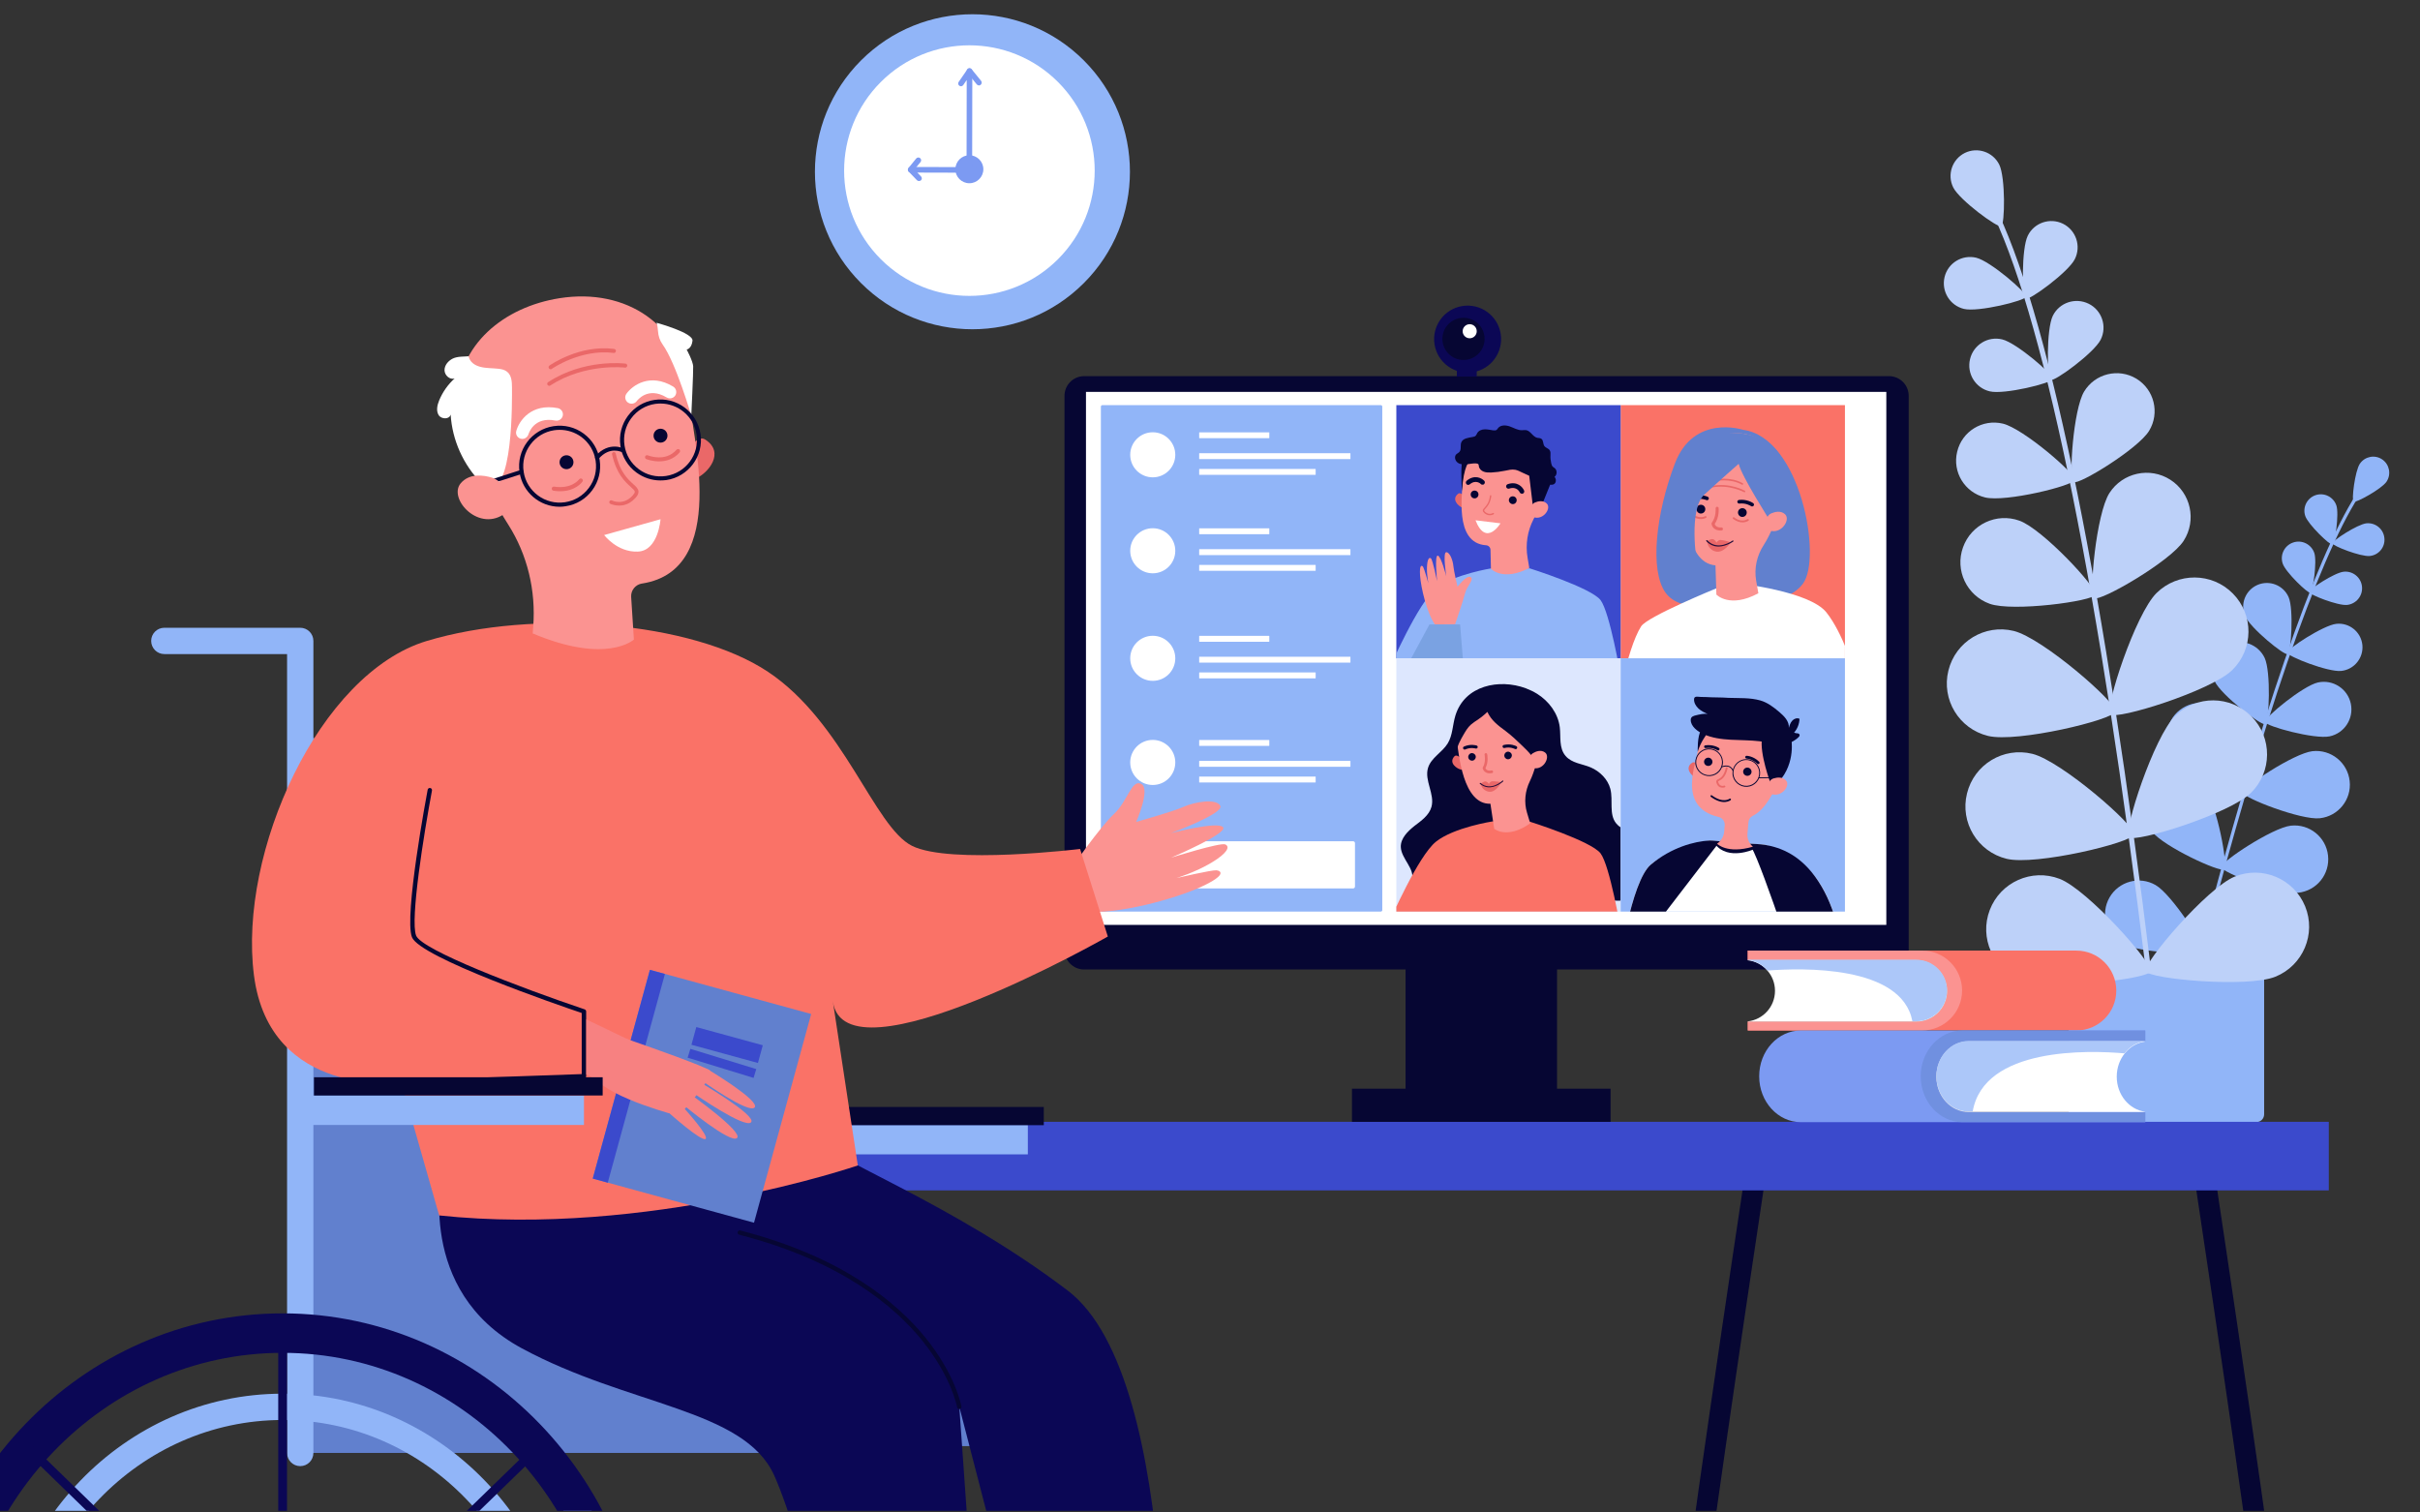 <svg xmlns="http://www.w3.org/2000/svg" xmlns:xlink="http://www.w3.org/1999/xlink" id="_x2014_&#xCE;&#xD3;&#xC8;_x5F_1" x="0px" y="0px" viewBox="0 0 3200 2000" style="enable-background:new 0 0 3200 2000;" xml:space="preserve"><rect x="0" y="0" width="3200" height="2000" fill="#333333" stroke="none"/><style type="text/css">	.st0{fill:#91B5F8;}	.st1{fill:#BDD1F9;}	.st2{clip-path:url(#SVGID_00000178197725048054477330000000257544296511361714_);fill:#060633;}	.st3{clip-path:url(#SVGID_00000178197725048054477330000000257544296511361714_);fill:#3B4ACC;}	.st4{clip-path:url(#SVGID_00000178197725048054477330000000257544296511361714_);}	.st5{fill:#060633;}	.st6{fill:#FFFFFF;}	.st7{clip-path:url(#SVGID_00000070118524640334967910000014553813437154820020_);fill:#FA7267;}	.st8{clip-path:url(#SVGID_00000070118524640334967910000014553813437154820020_);}	.st9{fill:#6180CE;}	.st10{fill:#EA6868;}	.st11{fill:#FB9391;}	.st12{fill:#240D39;}	.st13{clip-path:url(#SVGID_00000098199488388937983790000006142714145994568864_);fill:#3B4ACC;}	.st14{clip-path:url(#SVGID_00000098199488388937983790000006142714145994568864_);fill:#91B5F8;}	.st15{clip-path:url(#SVGID_00000098199488388937983790000006142714145994568864_);fill:#FB9391;}	.st16{clip-path:url(#SVGID_00000098199488388937983790000006142714145994568864_);}	.st17{clip-path:url(#SVGID_00000098199488388937983790000006142714145994568864_);fill:#7AA2E2;}	.st18{clip-path:url(#SVGID_00000094584549354880082920000010517827420137014953_);fill:#DDE7FE;}	.st19{clip-path:url(#SVGID_00000094584549354880082920000010517827420137014953_);fill:#060633;}	.st20{clip-path:url(#SVGID_00000094584549354880082920000010517827420137014953_);fill:#FA7267;}	.st21{clip-path:url(#SVGID_00000094584549354880082920000010517827420137014953_);fill:#EA6868;}	.st22{clip-path:url(#SVGID_00000094584549354880082920000010517827420137014953_);fill:#FB9391;}	.st23{clip-path:url(#SVGID_00000094584549354880082920000010517827420137014953_);fill:#240D39;}	.st24{clip-path:url(#SVGID_00000134939731279719284350000007289471774109776775_);fill:#91B5F8;}	.st25{clip-path:url(#SVGID_00000134939731279719284350000007289471774109776775_);}	.st26{fill:#0B0755;}	.st27{fill:#FA7267;}	.st28{fill:#ACC7F9;}	.st29{fill:#7C9AF2;}	.st30{fill:#7090E0;}	.st31{fill:#3B4ACC;}	.st32{fill:#F78181;}</style><g>	<g>		<g>			<path class="st0" d="M2745.7,1483.8h237.9c5.7,0,10.3-4.6,10.3-10.3v-193.8h-258.4v193.8    C2735.4,1479.2,2740,1483.8,2745.7,1483.8z"></path>			<g>				<path class="st0" d="M2910.4,1258.7c-0.1,0-0.3,0-0.4-0.1c-1.2-0.3-1.8-1.5-1.5-2.6c78.2-301.9,151.8-515.7,207-602.1     c1.2-1.9,2.1-3.3,2.4-4c0.5-1.1,1.8-1.5,2.9-1c1.1,0.5,1.5,1.8,1,2.9c-0.4,0.9-1.3,2.3-2.7,4.5c-55,86-128.4,299.4-206.5,600.9     C2912.4,1258.1,2911.4,1258.8,2910.4,1258.7z"></path>				<path class="st0" d="M3155.7,637c-6.6,9.7-40.8,28.4-43.6,26.5c-2.8-1.9,1.8-40.6,8.4-50.3c6.6-9.7,19.8-12.3,29.5-5.7     C3159.7,614.1,3162.2,627.3,3155.7,637z"></path>				<path class="st0" d="M3089.4,668.3c3.9,11.3-1.9,50.8-5.2,51.9c-3.2,1.1-32-26.5-35.9-37.8c-3.9-11.3,2.2-23.7,13.5-27.6     C3073.2,650.9,3085.5,657,3089.4,668.3z"></path>				<path class="st0" d="M3133.6,735.2c-11.9,1.2-49.1-13.3-49.4-16.7c-0.4-3.4,33-25.2,44.9-26.5c11.9-1.2,22.6,7.4,23.8,19.4     C3154.2,723.3,3145.6,734,3133.6,735.2z"></path>				<path class="st0" d="M2994.6,870c8.5,18.2,6,85.1,0.8,87.6c-5.2,2.4-58.2-38.4-66.8-56.6c-8.5-18.2-0.7-39.9,17.5-48.5     C2964.3,844,2986,851.8,2994.6,870z"></path>				<path class="st0" d="M3080.5,973.7c-19.7,4.2-84.3-13.3-85.5-19c-1.2-5.6,50.5-48.1,70.2-52.3c19.7-4.2,39.1,8.3,43.3,28     C3112.7,950.1,3100.2,969.5,3080.5,973.7z"></path>				<path class="st0" d="M2945.1,946.7c15.1,19.5,30.1,100,24.5,104.3c-5.6,4.3-79.9-30.1-95-49.6c-15.1-19.5-11.6-47.5,7.9-62.6     C2902,923.7,2930,927.2,2945.1,946.7z"></path>				<path class="st0" d="M3067.5,1082c-24.5,2.7-100.9-26.8-101.7-33.8c-0.8-7,67.6-52.2,92-54.9c24.5-2.7,46.5,15,49.2,39.5     C3109.7,1057.3,3092,1079.3,3067.5,1082z"></path>				<path class="st0" d="M2916.5,1045.3c15.1,19.5,30.1,100,24.5,104.3c-5.6,4.3-79.9-30.1-95-49.6c-15.1-19.5-11.6-47.5,7.9-62.6     C2873.4,1022.3,2901.4,1025.8,2916.5,1045.3z"></path>				<path class="st0" d="M3038.9,1180.5c-24.5,2.7-100.9-26.8-101.7-33.8c-0.8-7,67.6-52.2,92-54.9c24.5-2.7,46.5,15,49.2,39.5     C3081.1,1155.9,3063.4,1177.9,3038.9,1180.5z"></path>				<path class="st0" d="M2850.3,1170.3c21.4,12.2,65.9,81,62.4,87.1s-85.3,2.6-106.7-9.7c-21.4-12.2-28.8-39.5-16.6-60.9     C2801.7,1165.4,2828.9,1158,2850.3,1170.3z"></path>				<path class="st0" d="M3014,1277.9c-24,5.7-103.5-14-105.1-20.9c-1.6-6.8,60.5-60.2,84.5-65.9c24-5.7,48,9.1,53.7,33.1     C3052.7,1248.1,3037.9,1272.2,3014,1277.9z"></path>				<path class="st0" d="M3060.2,731.1c4,11.5-2,51.6-5.2,52.7c-3.3,1.1-32.5-26.9-36.5-38.4c-4-11.5,2.2-24.1,13.7-28     C3043.7,713.4,3056.2,719.6,3060.2,731.1z"></path>				<path class="st0" d="M3103.6,799.9c-12.1,1.3-49.8-13.5-50.2-17c-0.4-3.5,33.5-25.7,45.7-26.9c12.1-1.3,23,7.6,24.2,19.7     C3124.5,787.8,3115.7,798.6,3103.6,799.9z"></path>				<path class="st0" d="M3026.3,789.7c6.9,15.9,3.3,73.3-1.3,75.3c-4.5,2-49.2-34.3-56.2-50.2c-6.9-15.9,0.3-34.3,16.2-41.3     C3000.9,766.6,3019.4,773.8,3026.3,789.7z"></path>				<path class="st0" d="M3095.8,887.2c-17.2,1.8-70.8-19.2-71.3-24.1c-0.5-4.9,47.7-36.4,64.9-38.2c17.2-1.8,32.6,10.7,34.4,27.9     C3125.5,870,3113,885.4,3095.8,887.2z"></path>			</g>			<g>				<path class="st1" d="M2840.7,1287c0.2,0,0.5,0,0.7,0c1.9-0.2,3.2-2,3-3.9c-60.4-495.9-131.9-851-201.4-999.9     c-1.5-3.3-2.7-5.7-3-6.9c-0.6-1.8-2.5-2.8-4.4-2.2c-1.8,0.6-2.8,2.5-2.2,4.4c0.5,1.6,1.6,3.9,3.4,7.7     c69.2,148.2,140.5,502.6,200.8,997.8C2837.8,1285.6,2839.1,1286.9,2840.7,1287z"></path>				<path class="st1" d="M2582.8,247.9c8.4,16.8,58.7,53.7,63.5,51.3c4.8-2.4,5.7-64.8-2.7-81.6c-8.4-16.8-28.8-23.6-45.6-15.3     C2581.3,210.7,2574.4,231.1,2582.8,247.9z"></path>				<path class="st1" d="M2681.4,311.6c-8.6,17.2-7.7,81.1-2.8,83.5c4.9,2.4,56.5-35.3,65-52.5c8.6-17.2,1.6-38.1-15.6-46.7     C2710.8,287.4,2689.9,294.4,2681.4,311.6z"></path>				<path class="st1" d="M2597,408.5c18.7,4.5,80.7-10.8,82-16.1c1.3-5.3-47.1-47.1-65.8-51.6c-18.7-4.5-37.5,7-41.9,25.7     S2578.3,404,2597,408.5z"></path>				<path class="st1" d="M2789.3,652c-17.4,27.1-27.5,133.9-19.8,138.9c7.7,5,100.6-48.6,118-75.8c17.4-27.1,9.5-63.3-17.6-80.7     C2842.9,617,2806.7,624.9,2789.3,652z"></path>				<path class="st1" d="M2631,798.4c30.4,10.9,136.6-3.4,139.7-12c3.1-8.7-70-87.1-100.4-97.9c-30.4-10.9-63.8,4.9-74.6,35.3     C2584.8,754.1,2600.6,787.5,2631,798.4z"></path>				<path class="st1" d="M2851.6,784.2c-28.1,27.7-68.9,152.4-61,160.4c7.9,8,133.2-31,161.3-58.7c28.1-27.7,28.4-72.9,0.7-101     C2924.9,756.8,2879.7,756.5,2851.6,784.2z"></path>				<path class="st1" d="M2628.7,973.1c38.3,9.4,165.9-21.3,168.6-32.2c2.7-10.9-96.2-97.2-134.5-106.6c-38.3-9.4-77,14-86.4,52.4     C2566.9,925,2590.4,963.7,2628.7,973.1z"></path>				<path class="st1" d="M2876.2,946.7c-28.1,27.7-68.9,152.4-61,160.4c7.9,8,133.2-31,161.3-58.7c28.1-27.7,28.4-72.9,0.7-101     C2949.5,919.3,2904.3,919,2876.2,946.7z"></path>				<path class="st1" d="M2653.3,1135.6c38.3,9.4,165.9-21.3,168.6-32.2s-96.2-97.2-134.5-106.6c-38.3-9.4-77,14-86.4,52.4     C2591.5,1087.5,2615,1126.2,2653.3,1135.6z"></path>				<path class="st1" d="M2954.9,1159.2c-36.5,14.9-121.8,114.7-117.5,125.1c4.3,10.4,134.9,22.1,171.5,7.2     c36.5-14.9,54.1-56.6,39.2-93.1C3033.1,1161.9,2991.4,1144.3,2954.9,1159.2z"></path>				<path class="st1" d="M2672.3,1295.5c36.8,14.1,167.3-0.4,171.3-10.9c4-10.5-83.3-108.4-120.2-122.5     c-36.8-14.1-78.2,4.3-92.3,41.2C2617,1240.1,2635.4,1281.4,2672.3,1295.5z"></path>				<path class="st1" d="M2714.5,417.5c-8.7,17.5-7.8,82.4-2.8,84.9s57.4-35.8,66.1-53.3c8.7-17.5,1.6-38.7-15.8-47.4     C2744.4,393,2723.2,400,2714.5,417.5z"></path>				<path class="st1" d="M2631.1,517.5c19,4.6,82-10.9,83.3-16.3c1.3-5.4-47.8-47.8-66.8-52.4c-19-4.6-38.1,7.1-42.6,26.1     C2600.4,493.9,2612.1,513,2631.1,517.5z"></path>				<path class="st1" d="M2755.9,517.7c-14.4,23.7-20.7,115.7-13.9,119.8c6.8,4.1,85.4-44.1,99.8-67.8c14.4-23.7,6.8-54.6-16.9-69     C2801.1,486.4,2770.3,494,2755.9,517.7z"></path>				<path class="st1" d="M2625,657.8c27,6.5,116.5-15.5,118.4-23.2c1.8-7.7-68-67.9-94.9-74.4c-27-6.5-54.1,10.1-60.5,37.1     C2581.4,624.2,2598,651.3,2625,657.8z"></path>			</g>		</g>		<g>			<defs>				<rect id="SVGID_1_" x="-5.1" y="215.7" width="3178.1" height="1782.1"></rect>			</defs>			<clipPath id="SVGID_00000041282973765201083600000006590209705870611859_">				<use xlink:href="#SVGID_1_" style="overflow:visible;"></use>			</clipPath>			<path style="clip-path:url(#SVGID_00000041282973765201083600000006590209705870611859_);fill:#060633;" d="M2247.6,2171.8h-27.4    c0-40,82-585,85.5-608.2l27.1,4.1C2309.1,1725,2247.6,2140.3,2247.6,2171.8z"></path>			<path style="clip-path:url(#SVGID_00000041282973765201083600000006590209705870611859_);fill:#060633;" d="M3015.9,2171.8h-27.4    c0-31.5-61.5-446.8-85.2-604.1l27.1-4.1C2933.9,1586.8,3015.9,2131.8,3015.9,2171.8z"></path>							<rect x="822.1" y="1483.4" style="clip-path:url(#SVGID_00000041282973765201083600000006590209705870611859_);fill:#3B4ACC;" width="2257.3" height="90.7"></rect>			<g style="clip-path:url(#SVGID_00000041282973765201083600000006590209705870611859_);">				<g>					<path class="st5" d="M2497.9,497.4H1433.6c-14.4,0-26,11.6-26,26V1256c0,14.4,11.6,26,26,26h1064.3c14.4,0,26-11.6,26-26V523.4      C2523.9,509,2512.2,497.4,2497.9,497.4z"></path>					<rect x="1436" y="518.2" class="st6" width="1058.3" height="704.8"></rect>					<path class="st0" d="M1825.8,1205.4h-368.1c-1.1,0-2-0.9-2-2V537.7c0-1.1,0.9-2,2-2h368.1c1.1,0,2,0.9,2,2v665.8      C1827.8,1204.5,1826.9,1205.4,1825.8,1205.4z"></path>					<path class="st6" d="M1554.1,601.4c0-16.4-13.3-29.8-29.8-29.8c-16.4,0-29.8,13.3-29.8,29.8c0,16.4,13.3,29.8,29.8,29.8      C1540.8,631.2,1554.1,617.8,1554.1,601.4z"></path>					<path class="st6" d="M1678.1,579.4H1586c-0.2,0-0.3-0.1-0.3-0.3V572c0-0.2,0.1-0.3,0.3-0.3h92.1c0.2,0,0.3,0.1,0.3,0.3v7.2      C1678.4,579.3,1678.3,579.4,1678.1,579.4z"></path>					<path class="st6" d="M1785.4,607.1H1586c-0.2,0-0.3-0.1-0.3-0.3v-7.2c0-0.2,0.1-0.3,0.3-0.3h199.4c0.2,0,0.3,0.1,0.3,0.3v7.2      C1785.7,606.9,1785.6,607.1,1785.4,607.1z"></path>					<path class="st6" d="M1739.4,627.9H1586c-0.2,0-0.3-0.1-0.3-0.3v-7.2c0-0.2,0.1-0.3,0.3-0.3h153.4c0.2,0,0.3,0.1,0.3,0.3v7.2      C1739.7,627.7,1739.6,627.9,1739.4,627.9z"></path>					<path class="st6" d="M1554.1,728.3c0-16.4-13.3-29.8-29.8-29.8c-16.4,0-29.8,13.3-29.8,29.8c0,16.4,13.3,29.8,29.8,29.8      C1540.8,758.1,1554.1,744.8,1554.1,728.3z"></path>					<path class="st6" d="M1678.1,706.4H1586c-0.2,0-0.3-0.1-0.3-0.3v-7.2c0-0.2,0.1-0.3,0.3-0.3h92.1c0.2,0,0.3,0.1,0.3,0.3v7.2      C1678.4,706.3,1678.3,706.4,1678.1,706.4z"></path>					<path class="st6" d="M1785.4,734H1586c-0.2,0-0.3-0.1-0.3-0.3v-7.2c0-0.2,0.1-0.3,0.3-0.3h199.4c0.2,0,0.3,0.1,0.3,0.3v7.2      C1785.7,733.9,1785.6,734,1785.4,734z"></path>					<path class="st6" d="M1739.4,754.8H1586c-0.2,0-0.3-0.1-0.3-0.3v-7.2c0-0.2,0.1-0.3,0.3-0.3h153.4c0.2,0,0.3,0.1,0.3,0.3v7.2      C1739.7,754.7,1739.6,754.8,1739.4,754.8z"></path>					<path class="st6" d="M1554.1,870.5c0-16.4-13.3-29.8-29.8-29.8c-16.4,0-29.8,13.3-29.8,29.8c0,16.4,13.3,29.8,29.8,29.8      C1540.8,900.3,1554.1,887,1554.1,870.5z"></path>					<path class="st6" d="M1678.1,848.6H1586c-0.2,0-0.3-0.1-0.3-0.3v-7.2c0-0.2,0.1-0.3,0.3-0.3h92.1c0.2,0,0.3,0.1,0.3,0.3v7.2      C1678.4,848.5,1678.3,848.6,1678.1,848.6z"></path>					<path class="st6" d="M1785.4,876.2H1586c-0.2,0-0.3-0.1-0.3-0.3v-7.2c0-0.2,0.1-0.3,0.3-0.3h199.4c0.2,0,0.3,0.1,0.3,0.3v7.2      C1785.7,876.1,1785.6,876.2,1785.4,876.2z"></path>					<path class="st6" d="M1739.4,897H1586c-0.2,0-0.3-0.1-0.3-0.3v-7.2c0-0.2,0.1-0.3,0.3-0.3h153.4c0.2,0,0.3,0.1,0.3,0.3v7.2      C1739.7,896.9,1739.6,897,1739.4,897z"></path>					<path class="st6" d="M1554.1,1008.2c0-16.4-13.3-29.8-29.8-29.8c-16.4,0-29.8,13.3-29.8,29.8c0,16.4,13.3,29.8,29.8,29.8      C1540.8,1038,1554.1,1024.7,1554.1,1008.2z"></path>					<path class="st6" d="M1678.1,986.3H1586c-0.2,0-0.3-0.1-0.3-0.3v-7.2c0-0.2,0.1-0.3,0.3-0.3h92.1c0.2,0,0.3,0.1,0.3,0.3v7.2      C1678.4,986.1,1678.3,986.3,1678.1,986.3z"></path>					<path class="st6" d="M1785.4,1013.9H1586c-0.2,0-0.3-0.1-0.3-0.3v-7.2c0-0.2,0.1-0.3,0.3-0.3h199.4c0.2,0,0.3,0.1,0.3,0.3v7.2      C1785.7,1013.8,1785.6,1013.9,1785.4,1013.9z"></path>					<path class="st6" d="M1739.4,1034.7H1586c-0.2,0-0.3-0.1-0.3-0.3v-7.2c0-0.2,0.1-0.3,0.3-0.3h153.4c0.2,0,0.3,0.1,0.3,0.3v7.2      C1739.7,1034.6,1739.6,1034.7,1739.4,1034.7z"></path>					<path class="st6" d="M1789.2,1174.8h-292.2c-1.4,0-2.5-1.1-2.5-2.5v-57.4c0-1.4,1.1-2.5,2.5-2.5h292.2c1.4,0,2.5,1.1,2.5,2.5      v57.4C1791.7,1173.7,1790.6,1174.8,1789.2,1174.8z"></path>					<g>						<defs>							<rect id="SVGID_00000085973645307602179600000004614738421355474352_" x="2143" y="535.7" width="296.6" height="334.9"></rect>						</defs>						<clipPath id="SVGID_00000167367694947052502920000003036447185807100316_">							<use xlink:href="#SVGID_00000085973645307602179600000004614738421355474352_" style="overflow:visible;"></use>						</clipPath>													<rect x="2108.5" y="497.4" style="clip-path:url(#SVGID_00000167367694947052502920000003036447185807100316_);fill:#FA7267;" width="341.4" height="378.9"></rect>						<g style="clip-path:url(#SVGID_00000167367694947052502920000003036447185807100316_);">							<path class="st9" d="M2305.1,568.4c0,0-65.3-21.5-90.4,44.6c-25.2,66.1-33.5,141.3-12.3,170.8c21.2,29.5,81.3,14.5,81.3,14.5        s74.5,7.9,100.3-26.4C2409.7,737.6,2380.8,578.6,2305.1,568.4z"></path>							<path class="st6" d="M2269.3,778.1c0,0-90.9,37.1-99.2,50.1c-19.6,30.8-34.2,118.8-34.2,118.8l49.7-13.5l26.1,122.4        c0,0,31.7,9.3,156.7-13.1l33.9-145l49.5-10.2c0,0-14.5-49.9-36.8-77.9c-22.4-28-115.7-38.2-115.7-38.2L2269.3,778.1z"></path>							<g>								<path class="st10" d="M2232.3,673.7c0,0-5.6-8-9.8-4.5c-10.6,8.8,1.5,19.6,8.8,21.8L2232.3,673.7z"></path>								<path class="st11" d="M2297.8,572.8c33.3,1.2,61,27.6,63.7,60.8c0.9,10.9-0.9,21.4-4.7,30.8c-8.5,23.4-15.5,42.3-24.5,56.1         c-9.1,14-13,30.8-10.1,47.3l2.9,16.7c-38.1,20.5-55.5,1.7-55.5,1.7l-1.2-38.6l0,0c-41.9-3.7-38.7-81-39.4-103.8l0.1,0         c-0.1-0.9-0.1-1.7-0.1-2.6C2227.8,603.1,2259.1,571.5,2297.8,572.8z"></path>								<path class="st5" d="M2243.4,674c-0.4-3.2,1.8-6.1,5-6.5c3.2-0.4,6.1,1.8,6.5,5c0.4,3.2-1.8,6.1-5,6.5         C2246.7,679.5,2243.8,677.2,2243.4,674z"></path>								<path class="st5" d="M2298.2,678.5c-0.4-3.2,1.8-6.1,5-6.5c3.2-0.4,6.1,1.8,6.5,5c0.4,3.2-1.8,6.1-5,6.5         C2301.6,684,2298.7,681.7,2298.2,678.5z"></path>								<path class="st10" d="M2257.3,715.6c0,0,5-3.5,7.9-2.6c2.9,0.9,4.5,4.5,4.5,4.5s1.9-3.5,5.5-3.5c3.6,0,13.6,3.1,13.6,3.1         s-9.7,15.1-20.4,12.1c-10.7-3-11-13.1-11-13.1L2257.3,715.6z"></path>								<path class="st12" d="M2267.2,722.1c12.3,2.9,24.5-5.9,24.7-6c0.4-0.3,0.4-0.8,0.2-1.1c-0.3-0.4-0.8-0.4-1.1-0.2         c-0.8,0.6-19.9,14.3-33.5-0.4c-0.3-0.3-0.8-0.4-1.2,0c-0.3,0.3-0.4,0.8,0,1.2C2259.6,719.2,2263.4,721.2,2267.2,722.1z"></path>								<path class="st10" d="M2241.3,684.7c-1.1-0.5-2.3-1.1-3.5-1.9c-0.6-0.4-0.8-1.1-0.4-1.7c0.4-0.6,1.1-0.7,1.7-0.4         c9.1,5.6,15.3,2,15.6,1.9c0.6-0.3,1.3-0.2,1.7,0.4c0.4,0.6,0.2,1.3-0.4,1.7C2255.6,684.9,2249.8,688.3,2241.3,684.7z"></path>								<path class="st10" d="M2298.5,689.8c-4.1-1.4-6.8-3.7-6.9-3.8c-0.5-0.4-0.6-1.2-0.1-1.7c0.4-0.5,1.2-0.6,1.7-0.1         c0.4,0.3,8.7,7.4,17.5,2.3c0.6-0.3,1.3-0.1,1.7,0.4c0.3,0.6,0.1,1.3-0.4,1.7C2307,691.5,2302.2,691.1,2298.5,689.8z"></path>								<path class="st5" d="M2317.1,669.7c0.7-0.1,1.3-0.4,1.8-1c0.8-1.1,0.5-2.6-0.6-3.4c-0.3-0.2-8.2-5.6-18.9-4.2         c-1.3,0.2-2.3,1.4-2.1,2.7c0.2,1.3,1.5,2.3,2.7,2.1c8.9-1.1,15.4,3.3,15.5,3.4C2316,669.6,2316.5,669.7,2317.1,669.7z"></path>								<path class="st5" d="M2257.8,661.4c0.7-0.2,1.3-0.6,1.6-1.3c0.6-1.2,0-2.6-1.2-3.2c-0.4-0.2-9-4-19.3-0.8         c-1.3,0.4-2,1.8-1.6,3c0.4,1.3,1.8,2,3,1.6c8.6-2.7,15.8,0.5,15.9,0.5C2256.7,661.5,2257.3,661.5,2257.8,661.4z"></path>								<path class="st10" d="M2263.5,644.6c-0.3-0.1-0.6-0.4-0.7-0.8c-0.1-0.6,0.3-1.2,0.9-1.3c23.4-4.6,42.8,6,43.6,6.4         c0.5,0.3,0.7,1,0.4,1.5c-0.3,0.5-1,0.7-1.5,0.4c-0.2-0.1-19.5-10.6-42.1-6.2C2263.9,644.7,2263.7,644.7,2263.5,644.6z"></path>								<path class="st10" d="M2267.6,636.4c-0.3-0.1-0.6-0.4-0.7-0.8c-0.1-0.6,0.2-1.2,0.8-1.4c0.8-0.2,19.9-4.6,36.8,4.8         c0.5,0.3,0.7,1,0.4,1.5c-0.3,0.5-1,0.7-1.5,0.4c-16-9-34.9-4.6-35.1-4.6C2268.1,636.5,2267.8,636.5,2267.6,636.4z"></path>								<path class="st10" d="M2272.8,701.4c-6.9-0.8-9.3-5.9-9.6-8.9c-0.1-0.5,0.1-1,0.4-1.4c5.9-7.7,5-18.6,5-18.8         c-0.1-1.1,0.7-2.1,1.8-2.2c1.1-0.1,2.1,0.7,2.2,1.8c0,0.5,1.1,12-5.2,20.9c0.4,1.6,2.2,5.1,8.7,4.6c1.1-0.1,2.1,0.7,2.2,1.9         c0.1,1.1-0.7,2.1-1.9,2.2C2275.1,701.6,2273.9,701.5,2272.8,701.4z"></path>								<path class="st9" d="M2299.1,613.3c0,0-24.5,21.4-45.6,40.9c-21.1,19.5-9.8,89.7-9.8,89.7l-28.8-58.8         c0,0-1.3-119.2,82.9-112.4c84.3,6.7,68.9,92.2,56.6,110.7c-12.3,18.5-13.9,5.2-13.9,5.2S2302.6,629.3,2299.1,613.3z"></path>								<path class="st11" d="M2337.1,683.7c1-2.2,2.8-3.9,5-4.8c4.5-2,12.6-4.2,18.3,1.1c8.4,7.9-7.4,30-23.9,19.8         C2336.5,699.8,2331.8,695.3,2337.1,683.7z"></path>							</g>						</g>					</g>					<g>						<defs>							<rect id="SVGID_00000121982789358112650560000007579860955533943709_" x="1846.4" y="535.7" width="296.6" height="334.9"></rect>						</defs>						<clipPath id="SVGID_00000154415738621066533640000007255623426365883821_">							<use xlink:href="#SVGID_00000121982789358112650560000007579860955533943709_" style="overflow:visible;"></use>						</clipPath>													<rect x="1812" y="497.4" style="clip-path:url(#SVGID_00000154415738621066533640000007255623426365883821_);fill:#3B4ACC;" width="341.4" height="378.9"></rect>						<path style="clip-path:url(#SVGID_00000154415738621066533640000007255623426365883821_);fill:#91B5F8;" d="M2022.6,751.5       c0,0,81.5,25.7,93.9,42.1c12.3,16.4,26.5,100.1,26.5,100.1l-305.3-10.6c0,0,37.4-86.2,61.2-105.1s74.6-26.7,74.6-26.7       L2022.6,751.5z"></path>						<path style="clip-path:url(#SVGID_00000154415738621066533640000007255623426365883821_);fill:#FB9391;" d="M1924.1,825.4       c0,0,10.6-30.5,13.1-40.7c2.5-10.2,12.5-18.3,7.4-21.6c-5.1-3.4-17.3,12.8-17.3,12.8s-4.9-20.8-5.5-27.5       c-0.5-6.6-4.5-18.3-9.4-18.2c-4.9,0,0,31.7,0,31.7s-6.7-26.3-11.2-27.2c-4.5-0.9-0.9,33.8-0.9,33.8s-5.8-28.4-8.2-30.2       c-2.4-1.8-4.8,1.2-5.2,11.7c-0.4,10.5,1.9,21.4,1.9,21.4s-5.6-19.6-7-21.8s-5.1-4-4,11.7c1.1,15.7,8.9,49.2,19.6,64.4       L1924.1,825.4z"></path>						<g style="clip-path:url(#SVGID_00000154415738621066533640000007255623426365883821_);">							<path class="st10" d="M1936.3,657c0,0-4.6-7-8.2-4.1c-9.3,7.2,0,16.5,6.1,18.6L1936.3,657z"></path>							<path class="st11" d="M1934.3,631.3L1934.3,631.3c0-0.7,0-1.4,0-2.2c0.1-32.6,27.7-58.7,60.7-56.4        c27.5,1.9,50,23.9,52.5,51.4c0.9,10.2-0.9,19.9-4.8,28.5c-5.3,13.2-9.9,24.6-14.9,34c-8.1,15.6-10.8,33.5-7.9,50.8l2.3,13.6        c-34.9,18.4-50.7,1.1-50.7,1.1l-0.6-25c-0.1-3.3-2.6-5.9-5.9-6.1c0,0,0,0-0.1,0C1921.8,718,1934.3,650.8,1934.3,631.3z"></path>							<path class="st5" d="M1995.2,661.4c0-2.8,2.3-5.2,5.2-5.1c2.9,0,5.2,2.3,5.1,5.2c0,2.8-2.3,5.2-5.2,5.1        C1997.5,666.5,1995.2,664.2,1995.2,661.4z"></path>							<path class="st5" d="M1944.7,653.8c0-2.8,2.3-5.2,5.2-5.1c2.8,0,5.2,2.3,5.1,5.2c0,2.8-2.3,5.2-5.2,5.1        C1947,659,1944.7,656.7,1944.7,653.8z"></path>							<path class="st5" d="M2012.1,652.9c0.5,0.1,1.1,0,1.6-0.2c1.6-0.7,2.3-2.5,1.6-4.1c-2-4.7-9.1-12.6-21.6-8.4        c-1.6,0.5-2.5,2.3-2,3.9c0.5,1.6,2.3,2.5,3.9,2c10.3-3.4,13.8,4.6,14,5C2010.1,652.1,2011.1,652.7,2012.1,652.9z"></path>							<path class="st5" d="M1961.1,640.9c0.5-0.1,1-0.4,1.4-0.8c1.2-1.2,1.3-3.1,0.1-4.4c-3.6-3.7-13-8.5-23.2,0        c-1.3,1.1-1.5,3-0.4,4.4c1.1,1.3,3,1.5,4.4,0.4c8.3-6.9,14.6-0.7,14.8-0.4C1958.9,640.9,1960,641.1,1961.1,640.9z"></path>							<polygon class="st5" points="2052.5,634.2 2037.3,671.7 2027,669.6 2021,620.1        "></polygon>							<path class="st11" d="M2025.4,668.4c0.9-1.8,2.5-3.2,4.4-4c3.9-1.6,10.8-3.3,15.6,1.5c6.9,7-7.1,25.4-20.9,16.2        C2024.5,682.1,2020.5,678.1,2025.4,668.4z"></path>							<path class="st10" d="M1965.5,680.3c5.1,2.5,9.6-0.2,9.6-0.3c0.4-0.3,0.6-0.8,0.3-1.3c-0.3-0.4-0.8-0.6-1.3-0.3        c-0.2,0.1-5.2,3.1-10.3-1.5c-0.8-0.7-1.2-1.4-1.3-1.8c0-0.6,0.7-1.4,1.8-2.6c2.4-2.6,6.4-6.9,7.7-16.7c0.1-0.5-0.3-1-0.8-1        c-0.5-0.1-1,0.3-1,0.8c-1.2,9.2-4.8,13.1-7.2,15.7c-1.3,1.4-2.3,2.5-2.3,3.9c0,1,0.6,1.9,1.9,3.1        C1963.6,679.2,1964.6,679.8,1965.5,680.3z"></path>							<path class="st5" d="M1943.5,609.3c0,0-8.2,5.7-10.3,40.1c0,0-2.7-38.4,1.6-42.6C1939.2,602.6,1943.5,609.3,1943.5,609.3z"></path>							<path class="st5" d="M2056.4,638.7c1.6-2.5,1.2-6.1-0.9-8.1c3.6-2.6,3.8-8.7,0.4-11.5c-0.8-0.7-1.8-1.2-2.6-1.9        c-1.2-1.2-1.7-2.9-2.1-4.6c-0.8-3.5-1.2-7.1-1-10.7c0.1-2.2,0.3-4.6-1-6.5c-1.6-2.5-5.2-3.1-7-5.5c-2.1-2.9-1.1-7.7-4.1-9.7        c-1.6-1.1-3.6-0.9-5.5-1.3c-5.8-1.4-8.6-9-14.4-10.1c-1.9-0.3-3.8,0-5.7,0.1c-5.6,0.1-10.7-3.1-16-5        c-5.3-1.9-12.1-2.2-15.6,2.2c-0.6,0.8-1.1,1.8-2,2.4c-1.2,0.8-2.8,0.7-4.2,0.6c-3.8-0.5-7.7-1.5-11.5-1.4        c-3.9,0.1-8,1.7-9.9,5.1c-0.6,1.1-1,2.4-1.9,3.3c-1,1.1-2.5,1.4-4,1.7c-5.7,1.1-12.9,1.7-15.1,7.1c-1.7,4.1,0.5,9.5-2.6,12.8        c-1.1,1.2-2.7,1.8-3.9,2.9c-3.1,2.9-1.9,8.4,1.5,11c3.3,2.6,7.9,2.9,12.1,2.4c4.2-0.5,8.4-1.5,12.6-1.2        c1.1,0.1,2.4,0.4,3,1.3c0.4,0.7,0.4,1.5,0.5,2.3c0.4,3.4,3.2,6.1,6.4,7.3c3.2,1.2,6.7,1.2,10.1,1.1c6-0.3,12-1.1,17.9-2.3        c4.5-0.9,9.2-2.2,13.8-1.3c3.2,0.6,6.1,2.2,9,3.6c4.7,2.3,9.6,4.3,14.4,6.3c1.4,0.6,2.8,1.1,4.2,1.7        C2036.9,635.1,2051.9,645.6,2056.4,638.7z"></path>							<path class="st6" d="M1951.1,688l33,4C1984.1,692,1965.1,723.8,1951.1,688z"></path>						</g>						<polygon style="clip-path:url(#SVGID_00000154415738621066533640000007255623426365883821_);fill:#7AA2E2;" points="       1890.2,825.7 1930.7,825.7 1936.7,899.5 1855.7,889.7       "></polygon>					</g>					<g>						<defs>							<rect id="SVGID_00000121274244540088538710000003317485352895241150_" x="1846.4" y="870.5" width="296.6" height="334.9"></rect>						</defs>						<clipPath id="SVGID_00000041260962331392685510000015245320066634343596_">							<use xlink:href="#SVGID_00000121274244540088538710000003317485352895241150_" style="overflow:visible;"></use>						</clipPath>													<rect x="1812" y="832.2" style="clip-path:url(#SVGID_00000041260962331392685510000015245320066634343596_);fill:#DDE7FE;" width="341.4" height="378.9"></rect>						<path style="clip-path:url(#SVGID_00000041260962331392685510000015245320066634343596_);fill:#060633;" d="M1852.3,1119.9       c0.5,15.9,19.6,29.2,14.4,44.2c-1.2,3.3-3.5,6.2-4.4,9.6c-2.1,7.5,3.5,15.6,10.8,18.3c7.3,2.7,15.5,1.2,22.7-1.8       c7.2-3,13.7-7.4,20.8-10.6c15.9-7.2,33.7-8.3,50.8-11.7c17.4-3.4,34.6-9.3,52.3-8.1c20.4,1.4,38.7,12.1,57.8,19.4       c19.4,7.4,40.1,11.5,60.9,11.8c10.9,0.2,22.1-0.7,31.7-5.7c19.2-10,26.6-35,18.9-54.6c-4.4-11.2-13.1-20.4-23.6-26.2       c-9.3-5.2-21.2-6.9-28.3-15.7c-9.9-12.2-3.8-30.4-7.7-45.6c-3.3-12.8-14-23.3-25.9-28.4c-11.1-4.8-24.9-5.4-33.3-15.2       c-9.1-10.6-6.1-25.3-7.7-38.1c-2.3-18.2-14.4-34.4-30-44.1c-4.7-2.9-9.7-5.3-15-7.3c-35-12.9-80.7-4-93,36.1       c-3.8,12.3-3.5,26-10.2,36.9c-7.3,11.9-22,18.9-26,32.3c-5.1,16.8,9.3,34.8,4.5,51.7c-3.1,11-13.4,18.2-22.5,25.1       C1861.4,1099.3,1852,1108.5,1852.3,1119.9z"></path>						<path style="clip-path:url(#SVGID_00000041260962331392685510000015245320066634343596_);fill:#FA7267;" d="M2022.6,1086.4       c0,0,81.5,25.7,93.9,42.1c12.3,16.4,26.5,100.1,26.5,100.1l-305.3-10.6c0,0,37.4-86.2,61.2-105.1       c23.8-18.9,74.6-26.7,74.6-26.7L2022.6,1086.4z"></path>						<path style="clip-path:url(#SVGID_00000041260962331392685510000015245320066634343596_);fill:#EA6868;" d="M1932.1,1003       c0,0-5.7-6.3-8.9-2.9c-8.2,8.7,3.3,16.8,9.9,17.9L1932.1,1003z"></path>						<path style="clip-path:url(#SVGID_00000041260962331392685510000015245320066634343596_);fill:#FB9391;" d="M1977.9,909.3       c28.8-2.5,55.4,17.4,61.2,45.7c1.9,9.3,1.5,18.5-0.9,27c-4.8,21-8.9,38-15.2,50.9c-6.4,13-8,27.9-3.8,41.8l4.2,14       c-30.6,21.6-47.6,7.2-47.6,7.2l-5-33.1l0,0c-36.5,1.2-41.8-65.7-44.7-85.3l0.1,0c-0.1-0.7-0.3-1.5-0.4-2.2       C1920.8,942.6,1944.4,912.2,1977.9,909.3z"></path>						<path style="clip-path:url(#SVGID_00000041260962331392685510000015245320066634343596_);fill:#060633;" d="M1990.8,966.6       c8.1,6,15.3,13,22.6,20c7.7,7.4,15.6,15.3,18.7,25.5c8.2-8.4,12.5-19.8,15.9-31c1.6-5.2,3-10.6,3-16c-0.1-7.7-3.1-15-6-22.2       c-3.8-9.2-7.9-18.7-15.5-25.1c-5-4.2-11.3-6.8-17.6-8.6c-14.8-4.3-30.8-5.1-45.5-0.7s-28.1,14.3-35.2,27.9       c-9.2,17.6-7.3,38.6-5.2,58.3c0.7-8.4,5.1-16,9.3-23.3c2.8-4.8,5.6-9.6,9.7-13.2c7.1-6.1,9.5-5.4,21.8-16.8       C1972.1,952.8,1980.7,959.1,1990.8,966.6z"></path>						<path style="clip-path:url(#SVGID_00000041260962331392685510000015245320066634343596_);fill:#FB9391;" d="M2023.3,1000.6       c0.6-2,2-3.6,3.8-4.7c3.7-2.2,10.4-5,15.9-0.9c8.1,5.9-3.2,26.6-18.5,19.5C2024.5,1014.5,2019.9,1011.1,2023.3,1000.6z"></path>						<path style="clip-path:url(#SVGID_00000041260962331392685510000015245320066634343596_);fill:#060633;" d="M1941.6,1002.1       c-0.7-2.7,1-5.4,3.6-6.1c2.7-0.7,5.4,1,6.1,3.6c0.7,2.7-1,5.4-3.6,6.1C1945,1006.4,1942.3,1004.8,1941.6,1002.1z"></path>						<path style="clip-path:url(#SVGID_00000041260962331392685510000015245320066634343596_);fill:#060633;" d="M1989.3,1000.2       c-0.7-2.7,1-5.4,3.6-6.1c2.7-0.7,5.4,1,6.1,3.6c0.7,2.7-1,5.4-3.6,6.1C1992.7,1004.6,1990,1002.9,1989.3,1000.2z"></path>						<path style="clip-path:url(#SVGID_00000041260962331392685510000015245320066634343596_);fill:#EA6868;" d="M1957.9,1036.4       c0,0,3.9-3.5,6.6-3.1c2.6,0.5,4.3,3.4,4.3,3.4s1.2-3.2,4.3-3.6c3.1-0.3,12.1,1.2,12.1,1.2s-6.8,14-16.3,12.6       c-9.5-1.4-10.8-10.1-10.8-10.1L1957.9,1036.4z"></path>						<path style="clip-path:url(#SVGID_00000041260962331392685510000015245320066634343596_);fill:#240D39;" d="M1967.1,1041       c10.9,1.2,20.5-7.6,20.6-7.7c0.3-0.3,0.3-0.7,0-1c-0.3-0.3-0.7-0.3-1,0c-0.6,0.6-15.6,14.4-28.9,3.1c-0.3-0.3-0.7-0.2-1,0.1       c-0.3,0.3-0.2,0.7,0.1,1C1960.3,1039.2,1963.8,1040.6,1967.1,1041z"></path>						<path style="clip-path:url(#SVGID_00000041260962331392685510000015245320066634343596_);fill:#060633;" d="M2004.6,990.6       c0.6-0.1,1.1-0.5,1.4-1.1c0.5-1,0.2-2.3-0.9-2.8c-0.3-0.2-7.6-3.9-16.7-1.6c-1.1,0.3-1.8,1.4-1.5,2.5c0.3,1.1,1.5,1.8,2.5,1.5       c7.6-1.9,13.6,1.2,13.7,1.3C2003.6,990.7,2004.1,990.7,2004.6,990.6z"></path>						<path style="clip-path:url(#SVGID_00000041260962331392685510000015245320066634343596_);fill:#060633;" d="M1952.7,989.7       c0.6-0.2,1-0.7,1.2-1.3c0.4-1.1-0.3-2.3-1.4-2.6c-0.3-0.1-8.1-2.5-16.7,1.4c-1.1,0.5-1.5,1.7-1,2.8c0.5,1.1,1.8,1.5,2.8,1       c7.1-3.2,13.6-1.2,13.7-1.2C1951.8,989.9,1952.3,989.9,1952.7,989.7z"></path>						<path style="clip-path:url(#SVGID_00000041260962331392685510000015245320066634343596_);fill:#EA6868;" d="M1969.8,1022.6       c-6,0-8.6-4.1-9.2-6.6c-0.1-0.4,0-0.9,0.2-1.3c4.3-7.2,2.3-16.6,2.3-16.7c-0.2-0.9,0.4-1.9,1.3-2.1c0.9-0.2,1.9,0.4,2.1,1.3       c0.1,0.4,2.2,10.2-2.3,18.5c0.6,1.3,2.4,4.2,8,3.1c1-0.2,1.9,0.4,2.1,1.4c0.2,1-0.4,1.9-1.4,2.1       C1971.8,1022.5,1970.8,1022.6,1969.8,1022.6z"></path>					</g>					<g>						<defs>							<rect id="SVGID_00000172402785130642436280000003614275859225270406_" x="2143" y="870.5" width="296.6" height="334.9"></rect>						</defs>						<clipPath id="SVGID_00000011016316910247013670000001639169652568288443_">							<use xlink:href="#SVGID_00000172402785130642436280000003614275859225270406_" style="overflow:visible;"></use>						</clipPath>													<rect x="2108.5" y="832.2" style="clip-path:url(#SVGID_00000011016316910247013670000001639169652568288443_);fill:#91B5F8;" width="341.4" height="378.9"></rect>						<g style="clip-path:url(#SVGID_00000011016316910247013670000001639169652568288443_);">							<g>								<g>									<path class="st6" d="M2260.9,1111.4l72.9,5.6c0,0,47.9,13.5,70.9,48.5c23,35.1,31.9,78.2,37.9,141.9c0,0-30.9,14-55.9,9.7          l1,114.8c0,0-118.4,25.3-212.2-13.7l14.6-135h-49.9c0,0,16-118.1,42.9-140.3C2210,1120.8,2260.9,1111.4,2260.9,1111.4z"></path>									<g>										<path class="st5" d="M2404.6,1165.6c-23-35.1-49.7-44.8-70.9-48.5c-5.2-0.9-21.2-1.6-21.2-1.6c1.2,1.4,2.3,3,3.4,4.8           c15.2,26.1,70.7,197,70.7,197c25,4.2,55.9-9.7,55.9-9.7C2436.5,1243.9,2427.5,1200.7,2404.6,1165.6z"></path>										<path class="st5" d="M2260.9,1111.4c-21,1.1-50.9,9.4-77.8,31.7c-26.9,22.3-42.9,140.3-42.9,140.3h23.5l29-64.7           l80.1-104.3c0,0,1.1-0.8,2.9-1.8C2275.5,1112.6,2264.5,1111.3,2260.9,1111.4z"></path>									</g>									<path class="st5" d="M2319.2,1123c0,0-33.9,15.5-51.3-6.7l8.5-4.9l42,7.1L2319.2,1123z"></path>								</g>								<g>									<path class="st10" d="M2246.1,1013.6c0,0-4.3-7.7-8.4-5.1c-10.5,6.8-1.5,17.4,5,20.1L2246.1,1013.6z"></path>									<path class="st11" d="M2246.2,986.4L2246.2,986.4c0.1-0.8,0.1-1.5,0.2-2.3c2.8-33.7,33.4-58.5,67.7-54.6          c31.6,3.7,55.2,31.5,53.4,62.9c-0.5,9.3-3.2,17.9-7.4,25.6c-15.4,30.8-25,52.1-42.6,60.9c-3.2,1.6-5.2,4.8-5.5,8.3          l-1.3,15.1c-0.6,6.6,2.1,13,7.2,17.3h0c-34.3,10-47.4-3.9-47.4-3.9l0,0c5.4-3.7,8.9-9.7,9.4-16.2l0.7-8.2          c0.4-5.1-3-9.8-8.1-11l-0.1,0C2215.6,1066.7,2244.5,1006.9,2246.2,986.4z"></path>									<path class="st5" d="M2305,1020c0.3-3,2.9-5.2,6-5c3,0.3,5.3,2.9,5.1,5.9c-0.3,3-2.9,5.2-6,5          C2307,1025.6,2304.8,1023,2305,1020z"></path>									<path class="st5" d="M2253.3,1006.9c0.3-3,2.9-5.2,6-5c3,0.3,5.3,2.9,5.1,5.9c-0.3,3-2.9,5.2-6,5          C2255.3,1012.6,2253.1,1009.9,2253.3,1006.9z"></path>									<path class="st5" d="M2341.6,1036.7c0,0-15.3-40.3-11.6-60.8l38.5-0.2c0,0,6.7,32.6-16.3,57.9L2341.6,1036.7z"></path>									<path class="st10" d="M2277.1,1041.5c2,0.2,3.6-0.4,3.6-0.4c0.6-0.2,1-0.9,0.7-1.5c-0.2-0.6-0.9-1-1.6-0.7l0,0          c0,0-2.5,0.9-4.7-0.3c-1.5-0.8-2.6-2.5-3.2-4.9c-0.1-0.5-0.1-0.6,1.5-1.4c2.9-1.5,8.4-4.2,11.1-16.6          c0.1-0.7-0.3-1.3-0.9-1.4c-0.7-0.1-1.3,0.3-1.5,0.9c-2.5,11.3-7.1,13.6-9.8,15c-1.6,0.8-3.4,1.7-2.8,4.2          c0.8,3.1,2.3,5.3,4.5,6.4C2275.1,1041.2,2276.2,1041.4,2277.1,1041.5z"></path>									<path class="st5" d="M2271.7,992.4c0.7,0.1,1.3-0.2,1.7-0.8c0.6-0.8,0.4-1.9-0.4-2.5c-0.3-0.2-7.5-5.1-18.1-3.5          c-1,0.2-1.7,1.1-1.5,2.1c0.2,1,1.1,1.7,2.1,1.5c9.1-1.4,15.4,2.9,15.4,2.9C2271.2,992.3,2271.4,992.4,2271.7,992.4z"></path>									<path class="st5" d="M2324.8,1010.4c0.5,0,1-0.1,1.4-0.5c0.7-0.7,0.7-1.8,0-2.6c-7.5-7.5-16.2-7.9-16.6-7.9          c-1,0-1.9,0.8-1.9,1.8c0,1,0.8,1.8,1.8,1.9c0.1,0,7.7,0.4,14.1,6.8C2323.9,1010.2,2324.3,1010.4,2324.8,1010.4z"></path>									<path class="st11" d="M2340.2,1033.1c1.1-1.9,3-3.2,5.1-3.8c4.3-1.3,11.8-2.5,16.5,2.9c6.8,7.9-9.8,26.2-23.7,15.3          C2338,1047.5,2334.2,1043,2340.2,1033.1z"></path>									<path class="st5" d="M2372.3,968.8c4.4-5,7-11.6,7.2-18.3c-3.2-1.6-7.2-0.2-9.6,2.5c-2.4,2.6-3.5,6.1-4.5,9.5          c0.7-8.8-6.3-15.6-12.5-20.9c-7.5-6.4-15.7-12.7-25.3-15.4c-13.4-3.8-27.8-2.9-41.6-3.4c-10.2-0.8-20.7-0.4-30.9-1.1          c-2,0-4-0.1-6-0.1c-3,0-8.7-1.8-9,2.6c-0.4,4.8,2.3,9.5,5.9,12.8c3.5,3.2,7.8,5.2,12,7.2c-2.5-0.5-5-0.4-7.6,0          c-3.2,0.5-6.4,1.3-9.6,2.1c-1.7,0.5-3.5,1.3-4.4,2.8c-0.5,0.8-0.7,1.8-0.7,2.7c-0.2,8.8,9.5,15.7,16.6,18.9          c23,10.3,49.6,6.5,74.6,9.5c11.2,1.3,24.3,5.8,35.6,3.6c3.8-0.7,13.2-5.6,16.7-10.1c1.1-1.5,0.2-3.6-1.7-3.9          C2375.8,969.7,2374,969.4,2372.3,968.8z"></path>									<path class="st5" d="M2255.8,972.3c0,0-7.2,9.4-10.9,21.7c0,0-0.6-21.4,4.3-27.8C2254,959.9,2255.8,972.3,2255.8,972.3z"></path>									<path class="st5" d="M2262.7,1051.5c0.3,0,0.6,0,0.9,0.2c15,11.1,23.3,4.5,23.4,4.5c0.5-0.4,1.2-0.3,1.7,0.2          c0.4,0.5,0.3,1.2-0.2,1.6c-0.4,0.3-9.8,7.8-26.3-4.4c-0.5-0.4-0.6-1.1-0.2-1.6C2262.1,1051.7,2262.4,1051.6,2262.7,1051.5z          "></path>								</g>							</g>							<path class="st5" d="M2310.5,1040.4c-10.1,0.7-18.9-6.9-19.6-16.9c-0.7-10.1,6.9-18.9,16.9-19.6c10.1-0.7,18.9,6.9,19.6,16.9        C2328.1,1030.9,2320.5,1039.7,2310.5,1040.4z M2307.9,1005c-9.4,0.7-16.5,8.9-15.8,18.3c0.7,9.4,8.9,16.5,18.3,15.8        c9.4-0.7,16.5-8.9,15.8-18.3C2325.5,1011.5,2317.3,1004.4,2307.9,1005z"></path>							<path class="st5" d="M2261.3,1026.2c-10.1,0.7-18.9-6.9-19.6-16.9c-0.7-10.1,6.9-18.9,16.9-19.6c10.1-0.7,18.9,6.9,19.6,16.9        C2279,1016.7,2271.4,1025.5,2261.3,1026.2z M2258.7,990.9c-9.4,0.7-16.5,8.9-15.8,18.3c0.7,9.4,8.9,16.5,18.3,15.8        c9.4-0.7,16.5-8.9,15.8-18.3C2276.4,997.3,2268.1,990.2,2258.7,990.9z"></path>							<path class="st5" d="M2291.1,1019.5c-1.1-2.7-2.8-4.5-5-5.4c-4.3-1.7-9.2,0.6-9.3,0.6l-0.5-1.1c0.2-0.1,5.5-2.5,10.2-0.6        c2.5,1,4.5,3.1,5.7,6.1L2291.1,1019.5z"></path>							<polygon class="st5" points="2342,1028.9 2325.6,1029.1 2325.6,1027.9 2342,1027.7        "></polygon>						</g>					</g>					<rect x="1858.6" y="1258" class="st5" width="200.3" height="200.3"></rect>					<rect x="1787.7" y="1439.6" class="st5" width="342" height="43.8"></rect>				</g>									<ellipse transform="matrix(0.987 -0.16 0.16 0.987 -46.718 316.692)" class="st26" cx="1940.9" cy="448.1" rx="44.3" ry="44.3"></ellipse>				<rect x="1926.4" y="467.3" class="st26" width="26.3" height="30.6"></rect>				<path class="st5" d="M1963.1,448.1c0-15.4-12.5-27.9-27.9-27.9c-15.4,0-27.9,12.5-27.9,27.9c0,15.4,12.5,27.9,27.9,27.9     C1950.6,476,1963.1,463.5,1963.1,448.1z"></path>				<path class="st6" d="M1952.7,438c0-5.2-4.2-9.3-9.3-9.3c-5.2,0-9.3,4.2-9.3,9.3c0,5.2,4.2,9.3,9.3,9.3     C1948.5,447.3,1952.7,443.2,1952.7,438z"></path>			</g>			<g style="clip-path:url(#SVGID_00000041282973765201083600000006590209705870611859_);">				<path class="st27" d="M2745.5,1257h-434.5v12.5H2534c22.5,0,40.7,18.2,40.7,40.7l0,0c0,22.5-18.2,40.7-40.7,40.7h-222.9v11.7     h434.5c29.2,0,52.8-23.6,52.8-52.8l0,0C2798.3,1280.6,2774.7,1257,2745.5,1257z"></path>				<path class="st11" d="M2594.5,1309.8L2594.5,1309.8c0-29.2-23.6-52.8-52.8-52.8h-230.6v12.5H2534c22.5,0,40.7,18.2,40.7,40.7     l0,0c0,22.5-18.2,40.7-40.7,40.7h-222.9v11.7h230.6C2570.8,1362.6,2594.5,1338.9,2594.5,1309.8z"></path>				<path class="st6" d="M2534,1269.5h-222.9v0.3c20.3,2.3,36,19.5,36,40.4l0,0c0,20.9-15.7,38.1-36,40.4v0.3H2534     c22.5,0,40.7-18.2,40.7-40.7l0,0C2574.6,1287.8,2556.4,1269.5,2534,1269.5z"></path>				<path class="st28" d="M2574.6,1309.8c0-22.5-18.2-40.7-40.7-40.7h-222.9v0.3c10.5,1.2,19.7,6.4,26.2,14     c44.6-3.5,177.6-7.6,191.6,67.1h5.1C2556.4,1350.4,2574.6,1332.2,2574.6,1309.8z"></path>			</g>			<g style="clip-path:url(#SVGID_00000041282973765201083600000006590209705870611859_);">				<path class="st29" d="M2381.5,1362.6h455.3v14.4h-233.6c-23.5,0-42.6,20.9-42.6,46.7l0,0c0,25.8,19.1,46.7,42.6,46.7h233.6v13.5     h-455.3c-30.6,0-55.3-27.1-55.3-60.6l0,0C2326.1,1389.7,2350.9,1362.6,2381.5,1362.6z"></path>				<path class="st30" d="M2539.8,1423.2L2539.8,1423.2c0-33.5,24.8-60.6,55.3-60.6h241.6v14.4h-233.6c-23.5,0-42.6,20.9-42.6,46.7     l0,0c0,25.8,19.1,46.7,42.6,46.7h233.6v13.5h-241.6C2564.5,1483.8,2539.8,1456.6,2539.8,1423.2z"></path>				<path class="st6" d="M2603.1,1377h233.6v0.3c-21.2,2.7-37.7,22.4-37.7,46.4l0,0c0,24,16.5,43.7,37.7,46.4v0.3h-233.6     c-23.5,0-42.6-20.9-42.6-46.7l0,0C2560.5,1397.9,2579.6,1377,2603.1,1377z"></path>				<path class="st28" d="M2560.5,1423.2c0-25.8,19.1-46.7,42.6-46.7h233.6v0.3c-11,1.4-20.7,7.3-27.5,16.1     c-46.7-4.1-186.1-8.8-200.7,77h-5.4C2579.6,1469.9,2560.5,1449,2560.5,1423.2z"></path>			</g>			<g style="clip-path:url(#SVGID_00000041282973765201083600000006590209705870611859_);">				<g>					<path class="st11" d="M1416.4,1148.3c0,0,38.3-55,56.5-71.8c18.2-16.8,23.4-46.6,36.2-39.9c12.7,6.7-6.7,50.2-6.7,50.2      s48.6-13.5,62.9-20c14.3-6.4,42.8-11.4,48.3-1.3c5.5,10.1-65.3,36.2-65.3,36.2s61.8-16.1,68.9-7.9c7.1,8.2-68.6,40.3-68.6,40.3      s65.1-20.4,71.6-17.5c6.5,2.9,3.1,11.3-18.2,24.1c-21.3,12.8-46.4,20.4-46.4,20.4s46.8-10.9,52.9-10.3c6.1,0.7,14,6-19.6,21.6      c-33.6,15.7-111.6,37.6-155.1,32.8L1416.4,1148.3z"></path>											<rect x="983.9" y="1487.6" transform="matrix(-1 -1.224647e-16 1.224647e-16 -1 2343.021 3014.041)" class="st0" width="375.1" height="38.9"></rect>											<rect x="998.4" y="1463.9" transform="matrix(-1 -1.224647e-16 1.224647e-16 -1 2378.625 2951.766)" class="st5" width="381.7" height="24.1"></rect>											<rect x="397" y="976" transform="matrix(-1 -1.224647e-16 1.224647e-16 -1 1492.055 2897.237)" class="st9" width="698" height="945.3"></rect>											<rect x="397" y="1776" transform="matrix(-1 -1.224647e-16 1.224647e-16 -1 1688.498 3688.218)" class="st9" width="894.4" height="136.2"></rect>					<path class="st0" d="M397,1938.7c9.6,0,17.4-7.8,17.4-17.4V847.5c0-9.6-7.8-17.4-17.4-17.4H217.3c-9.6,0-17.4,7.8-17.4,17.4      c0,9.6,7.8,17.4,17.4,17.4h162.3v1056.4C379.6,1930.9,387.4,1938.7,397,1938.7z"></path>					<path class="st0" d="M1666,2578.9c9.5,0,17.2-7.6,17.4-17.1c0.2-9.6-7.4-17.6-17.1-17.8l-676.1-13.6l-228-584.8      c-3.5-9-13.6-13.4-22.6-9.9c-9,3.5-13.4,13.6-9.9,22.6L962,2554c2.6,6.6,8.8,10.9,15.9,11.1l687.8,13.8      C1665.8,2578.9,1665.9,2578.9,1666,2578.9z"></path>					<path class="st11" d="M1262.8,2298.9c0,0-1.9,132.6-0.9,134.5c1,1.9-9.7,18.5-9.7,18.5l-41.8,7.5l-38.2-17.5      c0,0,3.4-123.2-0.6-142.7C1167.6,2279.6,1262.8,2298.9,1262.8,2298.9z"></path>					<path class="st26" d="M1172.3,2441.7c0,0,48.2,16.9,89.4-11c0,0,160.5,60.1,155.6,105.9c0,0,6.8,13.6-62.7,10.7      c-69.5-2.9-177.6-6-180.5-7.6C1171.1,2538,1157.5,2545.4,1172.3,2441.7z"></path>					<path class="st11" d="M1511.4,2298.9c0,0-1.9,132.6-0.9,134.5c1,1.9-9.7,18.5-9.7,18.5l-41.8,7.5l-38.2-17.5      c0,0,3.4-123.2-0.6-142.7C1416.3,2279.6,1511.4,2298.9,1511.4,2298.9z"></path>					<path class="st26" d="M1420.9,2441.7c0,0,48.2,16.9,89.4-11c0,0,160.5,60.1,155.6,105.9c0,0,6.8,13.6-62.7,10.7      c-69.5-2.9-177.6-6-180.5-7.6C1419.8,2538,1406.1,2545.4,1420.9,2441.7z"></path>					<g>						<path class="st26" d="M-107.2,2234.6c0-274.5,215.7-497.9,480.9-497.9c265.2,0,480.9,223.4,480.9,497.9       s-215.7,497.9-480.9,497.9C108.6,2732.5-107.2,2509.1-107.2,2234.6z M-54.9,2234.6c0,245.7,192.3,445.7,428.6,445.7       c236.4,0,428.7-199.9,428.7-445.7s-192.3-445.7-428.7-445.7C137.4,1788.9-54.9,1988.9-54.9,2234.6z"></path>						<path class="st0" d="M-4.5,2234.6c0-216,169.7-391.7,378.2-391.7c208.5,0,378.2,175.7,378.2,391.7       c0,216-169.7,391.7-378.2,391.7C165.2,2626.3-4.5,2450.6-4.5,2234.6z M30.4,2234.6c0,196.8,154,356.9,343.4,356.9       c189.3,0,343.4-160.1,343.4-356.9s-154-356.9-343.4-356.9C184.4,1877.7,30.4,2037.8,30.4,2234.6z"></path>						<ellipse class="st26" cx="373.7" cy="2234.6" rx="63.6" ry="55.3"></ellipse>						<rect x="-81" y="2228.8" class="st26" width="909.2" height="11.6"></rect>						<rect x="367.9" y="1762.8" class="st26" width="11.6" height="941"></rect>													<rect x="-85.1" y="2233.1" transform="matrix(0.717 -0.697 0.697 0.717 -1454.057 897.189)" class="st26" width="925.5" height="11.6"></rect>													<rect x="364" y="1776.1" transform="matrix(0.697 -0.717 0.717 0.697 -1492.865 942.835)" class="st26" width="11.6" height="925.5"></rect>					</g>					<path class="st26" d="M585,1549.5c0,0-36.7,156.9,105,233.4c141.6,76.5,293.6,79.8,333.6,167.8c40,88,117.3,405.2,117.3,405.2      h162.6l-35-495.6l128.3,495.6h141.3c0,0,28.2-532.2-126.4-649.5c-154.6-117.3-316.6-174.8-352.2-211.5      C1027.9,1462.3,585,1549.5,585,1549.5z"></path>					<path class="st5" d="M1268.5,1863.2c0.2,0,0.3,0,0.5,0c1.6-0.3,2.6-1.8,2.3-3.4c-0.3-1.7-7.9-42.1-47.9-91.4      c-36.7-45.2-108.9-106.5-244.5-141.3c-1.6-0.4-3.1,0.5-3.5,2.1c-0.4,1.6,0.5,3.1,2.1,3.5c134.1,34.4,205.3,94.8,241.5,139.4      c39,48.1,46.6,88.3,46.6,88.7C1265.9,1862.2,1267.1,1863.2,1268.5,1863.2z"></path>					<path class="st27" d="M1134.3,1541.1c0,0-277.9,95.3-553.6,66.1l-50-175.5c0,0-174,20.9-194.9-142.1      c-20.9-163,86.3-399.2,228.4-442c142.1-42.8,351.1-26.1,451.4,40.8c100.3,66.9,140.3,205,190.4,230.1      c50.2,25.1,222.2,4.1,222.2,4.1l36.7,115.8c0,0-347.9,198.2-363.6,85.7L1134.3,1541.1z"></path>					<g>													<rect x="817.6" y="1307.4" transform="matrix(0.964 0.264 -0.264 0.964 416.384 -193.746)" class="st9" width="221.2" height="286.3"></rect>													<rect x="821.2" y="1280.9" transform="matrix(0.964 0.264 -0.264 0.964 405.894 -169.114)" class="st31" width="20.6" height="286.3"></rect>													<rect x="915.9" y="1370.6" transform="matrix(0.964 0.264 -0.264 0.964 399.64 -204.951)" class="st31" width="91.2" height="24.3"></rect>													<rect x="909.5" y="1400.1" transform="matrix(0.956 0.293 -0.293 0.956 453.601 -218.025)" class="st31" width="91.2" height="12.2"></rect>					</g>											<rect x="397" y="1448.6" transform="matrix(-1 -1.224647e-16 1.224647e-16 -1 1169.179 2936.171)" class="st0" width="375.1" height="38.9"></rect>					<path class="st5" d="M530.8,1434.5c0,0,0.1,0,0.1,0l241.4-8.4c1.6-0.1,2.8-1.3,2.8-2.9v-85.7c0-1.2-0.8-2.4-2-2.8      c-85.6-28.8-215.6-78.6-222.9-97.6c-8-20.9,10.3-134.5,21-191.7c0.3-1.6-0.7-3.1-2.3-3.4c-1.6-0.3-3.1,0.7-3.4,2.3      c-1.3,6.8-31.4,167.3-20.8,194.9c10.4,26.9,194.8,90.3,224.5,100.3v80.8l-238.6,8.3c-1.6,0.1-2.9,1.4-2.8,3      C527.9,1433.2,529.2,1434.5,530.8,1434.5z"></path>					<g>						<g>							<path class="st32" d="M827.7,1373.5c0,0,2.9,1,7.8,2.7c23.9,8.3,95.4,33.5,102.9,39.1c9,6.7-41.2,60.3-41.2,60.3        s-88.4-22.5-110.5-49.9C764.6,1398.3,827.7,1373.5,827.7,1373.5z"></path>							<path class="st32" d="M885.5,1472.4c0,0,41.6,37.1,47.4,33.7c5.8-3.4-28.8-41.2-28.8-41.2L885.5,1472.4z"></path>							<path class="st32" d="M903.6,1461c0,0,62.5,52,71,43.8c8.5-8.2-62.8-58.7-62.8-58.7L903.6,1461z"></path>							<path class="st32" d="M918.6,1446.6c0,0,66.8,46.4,74.6,37.4c7.8-8.9-67.7-53-67.7-53L918.6,1446.6z"></path>							<path class="st32" d="M928.2,1429.1c0,0,62.1,44.3,69.7,35.3c7.6-9-62.8-50.9-62.8-50.9L928.2,1429.1z"></path>						</g>						<polygon class="st32" points="843.6,1380.8 775.3,1348 775.3,1420.6 802.9,1435.2       "></polygon>					</g>											<rect x="415.1" y="1424.6" transform="matrix(-1 -1.224647e-16 1.224647e-16 -1 1212.018 2873.184)" class="st5" width="381.7" height="24.1"></rect>				</g>				<g>					<g>						<path class="st10" d="M911.3,594.3c0,0,10.7-19.8,21.2-13.1c26.7,17.2,4,44.3-12.1,51.4L911.3,594.3z"></path>						<path class="st11" d="M910.6,523.3l-0.1,0c-0.1-2-0.2-3.9-0.4-5.9c-7.9-87.6-81.8-137-170.1-123.1       c-73.6,11.5-135.1,61.6-135.3,136c-0.1,27.6,7.1,53.3,19.4,75.4c17.3,34.4,32.5,63.8,47.9,87.9c25.5,40,36.7,87.4,33.1,134.7       l-0.7,9.3c98.1,41.4,133.8,8.1,133.8,8.1l-3.6-56.3c-0.6-8.8,5.7-16.5,14.4-17.8c0.1,0,0.1,0,0.2,0       C964.5,753.5,915.3,575.6,910.6,523.3z"></path>						<path class="st6" d="M692.9,580.1c-1.4,0.4-2.9,0.4-4.4,0c-4.4-1.2-7.1-5.8-5.8-10.3c3.7-13.4,19.9-36.9,54.9-30.1       c4.5,0.9,7.5,5.3,6.6,9.8c-0.9,4.5-5.3,7.5-9.8,6.6c-28.7-5.6-35.3,17.2-35.6,18.2C697.9,577.2,695.6,579.3,692.9,580.1z"></path>						<path class="st6" d="M834.5,533.8c-1.5-0.1-2.9-0.6-4.2-1.5c-3.8-2.7-4.6-7.9-2-11.6c8.1-11.3,31.3-27.9,61.9-9.5       c3.9,2.4,5.2,7.5,2.9,11.5c-2.4,4-7.5,5.2-11.5,2.9c-25.1-15.1-39.1,4.1-39.7,4.9C840.2,532.8,837.3,534,834.5,533.8z"></path>						<path class="st10" d="M832.9,664.6c-13,7.9-25.8,1.6-25.9,1.6c-1.2-0.6-1.7-2.1-1.1-3.3c0.6-1.2,2.1-1.7,3.3-1.1       c0.6,0.3,14.8,7.1,27.2-6.4c2-2.2,3-3.9,3-5.1c-0.1-1.7-2.3-3.7-5.4-6.5c-7.1-6.4-18.9-17-24.7-43c-0.3-1.3,0.6-2.7,1.9-3       c1.3-0.3,2.7,0.6,3,1.9c5.4,24.4,16.1,34.1,23.1,40.4c3.8,3.4,6.8,6.2,7,9.9c0.1,2.7-1.2,5.4-4.3,8.7       C837.7,661.2,835.3,663.1,832.9,664.6z"></path>						<path class="st10" d="M740.6,649.6c-2.7,0-5.6-0.2-8.7-0.7c-1.5-0.2-2.5-1.6-2.3-3.1c0.2-1.5,1.6-2.5,3.1-2.3       c23.2,3.5,32.7-9.2,33.1-9.7c0.9-1.2,2.6-1.5,3.8-0.6c1.2,0.9,1.5,2.5,0.6,3.7C769.7,637.6,761,649.6,740.6,649.6z"></path>						<path class="st10" d="M871.5,610.1c-9.4,0-16.8-3-16.9-3c-1.4-0.6-2-2.1-1.5-3.5c0.6-1.4,2.1-2,3.5-1.5c1,0.4,23.4,9.3,38-7.4       c1-1.1,2.7-1.2,3.8-0.3c1.1,1,1.2,2.7,0.3,3.8C890.6,607.6,880.2,610.1,871.5,610.1z"></path>						<path class="st6" d="M677,512.1c0-7.4-0.6-15.8-6.4-20.5c-3.3-2.7-7.6-3.6-11.8-4c-7.9-0.9-15.9-0.5-23.6-2.5       c-7.6-2-13.9-6.3-15.6-14c-6.7,0.5-14.8,0.1-20.8,3c-6,2.9-11.1,8.8-11,15.5c0.1,6.7,7,13,13.4,10.8c-8.9,8-15.9,18-20.5,29.1       c-2.6,6.3-4.2,13.8-0.6,19.5c3.7,5.7,14.6,5.7,15.8-1c2,34,16.9,67.1,41,91.2c1.8,1.8,3.8,3.6,6.1,4.6       C679.2,658.4,677,526.7,677,512.1z"></path>						<path class="st6" d="M914.1,549.8c0,0-20.2-69.7-37.9-94.3c-3.7-5.1-5.7-11.2-6.1-17.4c-0.2-3.9-0.8-8.1-2-11.3       c0,0,48.8,13.2,47.6,23.8c-1.2,10.6-7.7,11.6-7.7,11.6s8.3,15.3,8.6,22.3C916.9,491.5,914.1,549.8,914.1,549.8z"></path>						<path class="st10" d="M726.3,510.2c-0.9,0-1.7-0.4-2.3-1.2c-0.8-1.3-0.5-2.9,0.8-3.7c47.8-31,100.1-24.7,102.3-24.5       c1.5,0.2,2.5,1.5,2.3,3c-0.2,1.5-1.6,2.5-3,2.3c-0.5-0.1-52.6-6.2-98.7,23.6C727.4,510.1,726.8,510.2,726.3,510.2z"></path>						<path class="st10" d="M728.1,488.3c-0.8,0-1.7-0.4-2.2-1.1c-0.9-1.2-0.6-2.9,0.6-3.8c1.6-1.1,40.1-27.9,85.6-22       c1.5,0.2,2.5,1.5,2.3,3c-0.2,1.5-1.5,2.5-3,2.3c-43.4-5.6-81.4,20.8-81.8,21.1C729.2,488.2,728.7,488.3,728.1,488.3z"></path>						<g>							<path class="st5" d="M739.9,670.1c-26.1,0-49-19.1-52.9-45.7c-4.4-29.2,15.9-56.5,45.1-60.9c14.2-2.1,28.3,1.4,39.8,9.9        c11.5,8.5,19,21,21.1,35.1l0,0c2.1,14.1-1.4,28.3-9.9,39.8c-8.5,11.5-21,19-35.1,21.1C745.2,669.9,742.5,670.1,739.9,670.1z         M740.1,568.4c-2.4,0-4.8,0.2-7.2,0.5c-26.3,3.9-44.4,28.5-40.5,54.7c3.9,26.3,28.5,44.4,54.7,40.5        c12.7-1.9,23.9-8.6,31.6-19c7.7-10.3,10.8-23,8.9-35.8l0,0c-1.9-12.7-8.6-23.9-19-31.6C760.2,571.6,750.3,568.4,740.1,568.4z        "></path>							<path class="st5" d="M873.3,635.3c-11.4,0-22.4-3.6-31.8-10.5c-11.5-8.5-19-21-21.1-35.1c-2.1-14.1,1.4-28.3,9.9-39.8        c8.5-11.5,21-19,35.1-21.1c29.2-4.3,56.5,15.9,60.9,45.1l0,0c4.4,29.2-15.9,56.5-45.1,60.9        C878.6,635.1,875.9,635.3,873.3,635.3z M873.4,533.6c-2.4,0-4.7,0.2-7.1,0.5c-12.7,1.9-23.9,8.6-31.6,19        c-7.7,10.3-10.8,23-8.9,35.8s8.6,23.9,19,31.6c10.3,7.7,23.1,10.8,35.8,8.9c26.3-3.9,44.4-28.5,40.5-54.7l0,0        C917.5,550.8,896.9,533.6,873.4,533.6z"></path>							<path class="st5" d="M789.5,607.7c-0.6,0-1.3-0.2-1.8-0.7c-1.1-1-1.2-2.7-0.3-3.8c17.8-20.5,37.7-10,37.9-9.9        c1.3,0.7,1.8,2.4,1.1,3.7c-0.7,1.3-2.4,1.8-3.7,1.1c-0.7-0.4-16.4-8.5-31.2,8.7C791,607.4,790.2,607.7,789.5,607.7z"></path>							<path class="st5" d="M648.3,640c-1.1,0-2.2-0.7-2.6-1.9c-0.5-1.4,0.3-2.9,1.8-3.4l41.3-13.3c1.4-0.5,2.9,0.3,3.4,1.7        c0.5,1.4-0.3,2.9-1.7,3.4l-41.3,13.3C648.8,640,648.6,640,648.3,640z"></path>						</g>						<path class="st11" d="M663.4,641.3c-2.9-4.7-7.5-8.1-12.8-9.7c-10.9-3.3-29.9-6.3-41.5,7.6c-17,20.4,25.1,66.6,60.1,38.6       C669.2,677.8,678.9,666.2,663.4,641.3z"></path>						<path class="st5" d="M882.6,576.1c0-5.1-4.1-9.2-9.2-9.2c-5.1,0-9.2,4.1-9.2,9.2c0,5.1,4.1,9.2,9.2,9.2       C878.5,585.3,882.6,581.2,882.6,576.1z"></path>						<path class="st5" d="M758.3,611.2c0-5.1-4.1-9.2-9.2-9.2c-5.1,0-9.2,4.1-9.2,9.2s4.1,9.2,9.2,9.2       C754.2,620.4,758.3,616.3,758.3,611.2z"></path>					</g>					<path class="st6" d="M798.9,707.5l74.5-20.9c0,0-2.8,41.8-30.1,42.8C816,730.4,798.9,707.5,798.9,707.5z"></path>				</g>			</g>		</g>		<g>							<ellipse transform="matrix(0.707 -0.707 0.707 0.707 216.166 975.832)" class="st0" cx="1286" cy="227" rx="208.3" ry="208.3"></ellipse>							<ellipse transform="matrix(0.707 -0.707 0.707 0.707 216.06 972.529)" class="st6" cx="1282" cy="225.5" rx="165.7" ry="165.7"></ellipse>			<path class="st29" d="M1300.3,223.8c0-10.2-8.3-18.5-18.5-18.5c-10.2,0-18.5,8.3-18.5,18.5c0,10.2,8.3,18.5,18.5,18.5    C1292,242.3,1300.3,234,1300.3,223.8z"></path>			<g>				<path class="st29" d="M1281.8,227.5h-3.7c-2,0-3.7-1.6-3.7-3.7c0-2,1.6-3.7,3.7-3.7h0l0.2-114.3l-4.6,6.7     c-1.2,1.7-3.5,2.1-5.1,0.9c-1.7-1.2-2.1-3.4-0.9-5.1l11.3-16.4c0.9-1.3,2.6-1.9,4.1-1.4c1.5,0.5,2.6,1.9,2.6,3.5l-0.2,129.8     C1285.5,225.8,1283.8,227.5,1281.8,227.5z"></path>				<path class="st29" d="M1294.5,113c-1.1,0-2.1-0.5-2.9-1.4l-12.5-15.4c-1.3-1.6-1-3.9,0.5-5.2c1.6-1.3,3.9-1,5.2,0.5l12.5,15.4     c1.3,1.6,1,3.9-0.5,5.2C1296.1,112.7,1295.3,113,1294.5,113z"></path>			</g>			<g>				<path class="st29" d="M1215.1,239.4c-1,0-1.9-0.4-2.6-1.1l-10.9-11.3c-1-1.1-1.3-2.6-0.7-4c0.6-1.4,1.9-2.2,3.4-2.2h0l86.4,0.2     c2,0,3.7,1.6,3.7,3.7v3.7c0,2-1.6,3.7-3.7,3.7s-3.7-1.6-3.7-3.7v0l-74-0.2l4.9,5.1c1.4,1.5,1.4,3.8-0.1,5.2     C1216.9,239.1,1216,239.4,1215.1,239.4z"></path>				<path class="st29" d="M1204.1,228.1c-0.8,0-1.6-0.3-2.3-0.8c-1.6-1.3-1.8-3.6-0.5-5.2l10.2-12.5c1.3-1.6,3.6-1.8,5.2-0.5     c1.6,1.3,1.8,3.6,0.5,5.2l-10.2,12.5C1206.3,227.6,1205.2,228.1,1204.1,228.1z"></path>			</g>		</g>	</g></g></svg>